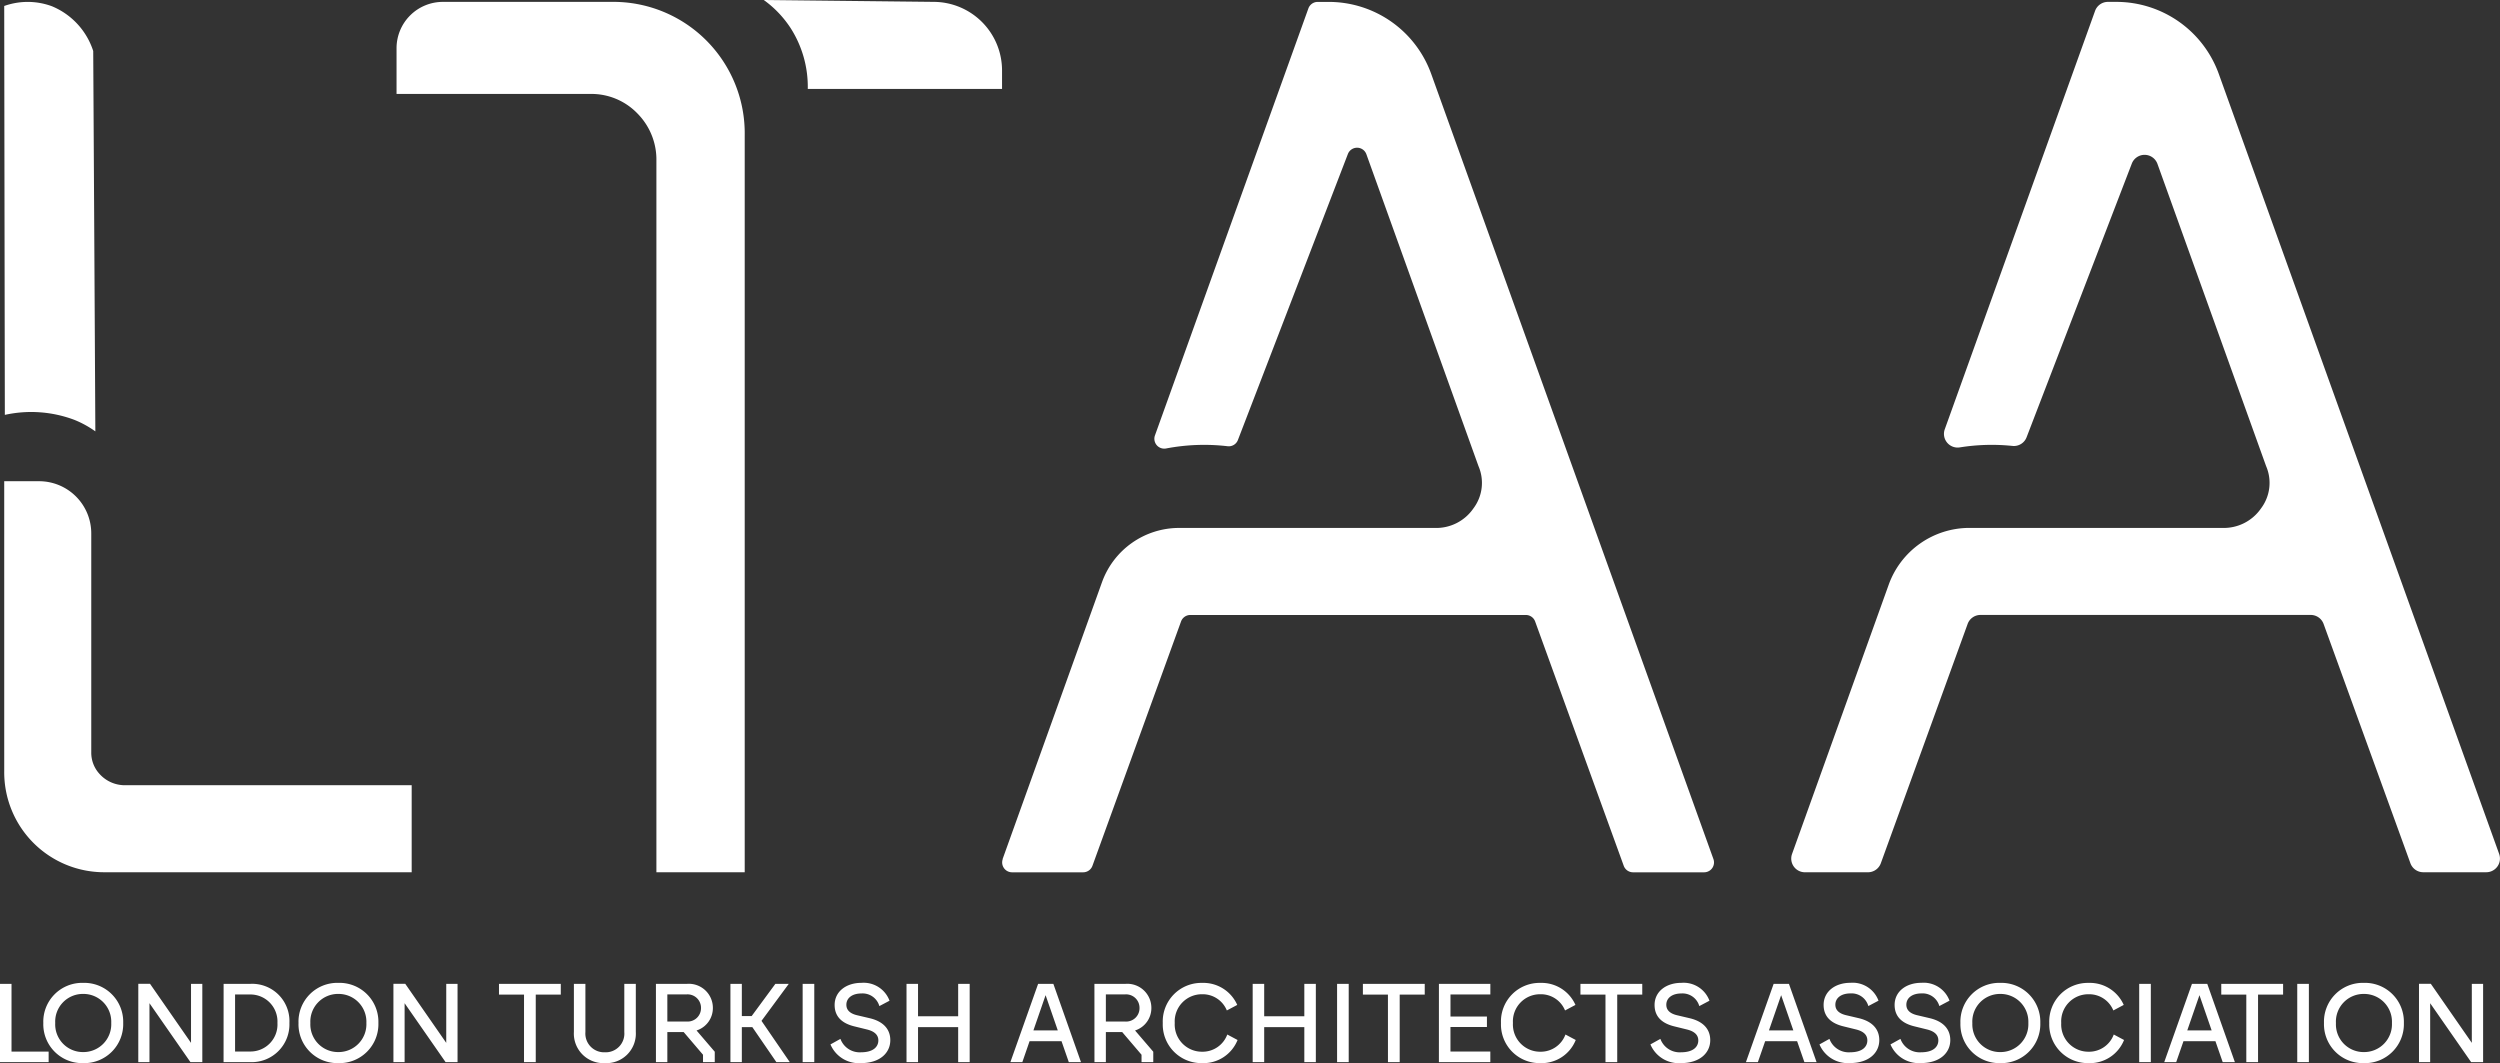<svg xmlns="http://www.w3.org/2000/svg" width="225.749" height="96" viewBox="0 0 225.749 96"><rect x="0" y="0" width="225.749" height="96" fill="#333333" stroke="none"/><g transform="translate(-2392.223 -4300.001)"><path d="M2.418.677A6.313,6.313,0,0,1,6.723.7a6.551,6.551,0,0,1,3.732,4.044q.1,17.172.192,34.346a8.974,8.974,0,0,0-1.916-1.048A11.058,11.058,0,0,0,2.474,37.6Q2.443,19.138,2.418.677m0,42.914H5.567A4.711,4.711,0,0,1,10.278,48.3V68.081a2.825,2.825,0,0,0,.74,1.935,3.078,3.078,0,0,0,2.337,1.027H39.211V78.9H11.531a9.026,9.026,0,0,1-9.112-9.136Z" transform="translate(2390.186 4299.864)" fill="#fff"/><path d="M66.355,8.486V4.354A4.184,4.184,0,0,1,70.539.171H85.72A11.869,11.869,0,0,1,97.794,12.244V78.766H89.82V14.523a5.92,5.92,0,0,0-1.709-4.271,5.765,5.765,0,0,0-4.329-1.766Zm37.134-.456a9.844,9.844,0,0,0-1.564-5.515A9.552,9.552,0,0,0,99.514,0l15.323.17a6.194,6.194,0,0,1,6.194,6.194V8.03Z" transform="translate(2361.676 4300)" fill="#fff"/><path d="M165.084,77.709l8.974-25a7.405,7.405,0,0,1,6.97-4.9h23.04a4.077,4.077,0,0,0,3.53-1.766,3.828,3.828,0,0,0,.456-3.816L197.932,14.066a.892.892,0,0,0-1.672-.018l-9.928,25.818a.882.882,0,0,1-.921.566,18.28,18.28,0,0,0-5.558.2.892.892,0,0,1-1.014-1.175Q185.766,20.176,192.694.9a.891.891,0,0,1,.839-.59h1a9.834,9.834,0,0,1,9.255,6.508l25.482,70.894a.892.892,0,0,1-.839,1.194h-6.422a.892.892,0,0,1-.838-.587l-8-22.061a.892.892,0,0,0-.838-.588h-30.3a.892.892,0,0,0-.838.588l-8,22.061a.892.892,0,0,1-.838.587h-6.422a.892.892,0,0,1-.839-1.193" transform="translate(2317.675 4299.864)" fill="#fff"/><path d="M293.719,77.249l8.727-24.311a7.749,7.749,0,0,1,7.294-5.131h22.8a4.079,4.079,0,0,0,3.53-1.766,3.828,3.828,0,0,0,.455-3.817l-9.81-27.288a1.236,1.236,0,0,0-2.316-.025l-9.5,24.71a1.228,1.228,0,0,1-1.275.783,18.274,18.274,0,0,0-4.75.131,1.234,1.234,0,0,1-1.364-1.635L321.081,1.124a1.235,1.235,0,0,1,1.162-.817H323a9.834,9.834,0,0,1,9.255,6.508l25.316,70.434A1.236,1.236,0,0,1,356.41,78.9h-5.692a1.236,1.236,0,0,1-1.162-.815L341.718,56.48a1.235,1.235,0,0,0-1.161-.814H310.736a1.235,1.235,0,0,0-1.162.814l-7.838,21.608a1.236,1.236,0,0,1-1.161.815h-5.693a1.236,1.236,0,0,1-1.163-1.653" transform="translate(2260.325 4299.864)" fill="#fff"/><path d="M1.731-5.76H6.123v-.949H2.771v-6.118H1.731Zm7.511.091a3.52,3.52,0,0,0,3.614-3.624,3.515,3.515,0,0,0-3.614-3.624,3.506,3.506,0,0,0-3.6,3.624A3.512,3.512,0,0,0,9.242-5.67ZM6.718-9.294a2.5,2.5,0,0,1,2.524-2.625,2.513,2.513,0,0,1,2.534,2.625A2.513,2.513,0,0,1,9.242-6.669,2.5,2.5,0,0,1,6.718-9.294Zm7.5,3.534h1.01v-5.321l3.7,5.321H20v-7.067h-1.02V-7.5l-3.7-5.331H14.22Zm7.7,0h2.413a3.409,3.409,0,0,0,3.534-3.534,3.365,3.365,0,0,0-3.534-3.534H21.923Zm1.04-.959v-5.149h1.312a2.444,2.444,0,0,1,2.514,2.574A2.438,2.438,0,0,1,24.275-6.72Zm9.319,1.05A3.52,3.52,0,0,0,35.9-9.294a3.515,3.515,0,0,0-3.614-3.624,3.506,3.506,0,0,0-3.6,3.624A3.512,3.512,0,0,0,32.281-5.67ZM29.757-9.294a2.5,2.5,0,0,1,2.524-2.625,2.513,2.513,0,0,1,2.534,2.625,2.513,2.513,0,0,1-2.534,2.625A2.5,2.5,0,0,1,29.757-9.294Zm7.5,3.534h1.01v-5.321l3.7,5.321h1.08v-7.067h-1.02V-7.5l-3.7-5.331h-1.07Zm11.792,0h1.06v-6.1h2.261v-.969H46.789v.969h2.261Zm7.289.091a2.668,2.668,0,0,0,2.807-2.817v-4.341h-1.04v4.351A1.686,1.686,0,0,1,56.34-6.649a1.692,1.692,0,0,1-1.747-1.827v-4.351h-1.04v4.341A2.668,2.668,0,0,0,56.34-5.67Zm4.624-.091h1.03V-8.476h1.474l1.747,2.049v.666h1.06V-6.7L64.629-8.618a2.122,2.122,0,0,0,1.474-2.06,2.172,2.172,0,0,0-2.342-2.15h-2.8Zm1.03-3.665v-2.453H63.75a1.214,1.214,0,0,1,1.282,1.212A1.209,1.209,0,0,1,63.75-9.425ZM71.837-5.76h1.212L70.494-9.486l2.463-3.342H71.746L69.606-9.92h-.888v-2.908h-1.03V-5.76h1.03V-8.92h.949Zm2.373,0h1.05v-7.067H74.21Zm5.27-.888A1.855,1.855,0,0,1,77.622-7.86l-.9.5A2.776,2.776,0,0,0,79.46-5.67c1.757,0,2.665-.949,2.665-2.07,0-.959-.586-1.676-1.827-1.979l-1.161-.273c-.6-.141-.979-.434-.979-.949,0-.616.535-1.02,1.363-1.02a1.572,1.572,0,0,1,1.615,1.141l.919-.485a2.49,2.49,0,0,0-2.534-1.615c-1.373,0-2.423.777-2.423,2,0,1.111.747,1.686,1.807,1.938l1.111.273c.656.162,1.03.475,1.03.989C81.045-7.164,80.611-6.649,79.48-6.649Zm8.773.888h1.04v-7.067h-1.04V-9.9H84.629v-2.928h-1.04V-5.76h1.04V-8.92h3.624Zm4.715,0h1.08L94.7-7.648h2.887l.656,1.888h1.1l-2.494-7.067H95.472Zm2.08-2.867,1.1-3.18,1.1,3.18ZM100.56-5.76h1.03V-8.476h1.474l1.747,2.049v.666h1.06V-6.7l-1.646-1.918a2.122,2.122,0,0,0,1.474-2.06,2.172,2.172,0,0,0-2.342-2.15h-2.8Zm1.03-3.665v-2.453h1.757a1.214,1.214,0,0,1,1.282,1.212,1.209,1.209,0,0,1-1.282,1.242Zm8.693,3.756a3.326,3.326,0,0,0,3.2-2.09l-.929-.495A2.374,2.374,0,0,1,110.283-6.7a2.457,2.457,0,0,1-2.473-2.595,2.451,2.451,0,0,1,2.473-2.595,2.353,2.353,0,0,1,2.231,1.464l.939-.5a3.345,3.345,0,0,0-3.17-1.989,3.483,3.483,0,0,0-3.554,3.624A3.489,3.489,0,0,0,110.283-5.67Zm9.228-.091h1.04v-7.067h-1.04V-9.9h-3.624v-2.928h-1.04V-5.76h1.04V-8.92h3.624Zm2.958,0h1.05v-7.067h-1.05Zm4.594,0h1.06v-6.1h2.261v-.969H124.8v.969h2.261Zm4.6,0h4.644V-6.72h-3.6V-8.931H136V-9.88h-3.291v-1.989h3.6v-.959h-4.644Zm9.157.091a3.326,3.326,0,0,0,3.2-2.09l-.929-.495A2.374,2.374,0,0,1,140.823-6.7a2.457,2.457,0,0,1-2.474-2.595,2.451,2.451,0,0,1,2.474-2.595,2.353,2.353,0,0,1,2.231,1.464l.939-.5a3.345,3.345,0,0,0-3.17-1.989,3.483,3.483,0,0,0-3.554,3.624A3.489,3.489,0,0,0,140.823-5.67Zm5.886-.091h1.06v-6.1h2.261v-.969h-5.583v.969h2.261Zm6.815-.888a1.855,1.855,0,0,1-1.858-1.212l-.9.5A2.776,2.776,0,0,0,153.5-5.67c1.757,0,2.665-.949,2.665-2.07,0-.959-.586-1.676-1.827-1.979l-1.161-.273c-.6-.141-.979-.434-.979-.949,0-.616.535-1.02,1.363-1.02a1.572,1.572,0,0,1,1.615,1.141l.919-.485a2.49,2.49,0,0,0-2.534-1.615c-1.373,0-2.423.777-2.423,2,0,1.111.747,1.686,1.807,1.938l1.111.273c.656.162,1.03.475,1.03.989C155.088-7.164,154.654-6.649,153.524-6.649Zm5.866.888h1.08l.656-1.888h2.887l.656,1.888h1.1l-2.494-7.067h-1.383Zm2.08-2.867,1.1-3.18,1.1,3.18Zm7.32,1.979a1.855,1.855,0,0,1-1.858-1.212l-.9.5a2.776,2.776,0,0,0,2.736,1.686c1.757,0,2.665-.949,2.665-2.07,0-.959-.586-1.676-1.827-1.979l-1.161-.273c-.6-.141-.979-.434-.979-.949,0-.616.535-1.02,1.363-1.02a1.572,1.572,0,0,1,1.615,1.141l.919-.485a2.49,2.49,0,0,0-2.534-1.615c-1.373,0-2.423.777-2.423,2,0,1.111.747,1.686,1.807,1.938l1.111.273c.656.162,1.03.475,1.03.989C170.354-7.164,169.919-6.649,168.789-6.649Zm6.411,0a1.855,1.855,0,0,1-1.858-1.212l-.9.5a2.776,2.776,0,0,0,2.736,1.686c1.757,0,2.665-.949,2.665-2.07,0-.959-.586-1.676-1.827-1.979l-1.161-.273c-.6-.141-.979-.434-.979-.949,0-.616.535-1.02,1.363-1.02a1.572,1.572,0,0,1,1.615,1.141l.919-.485a2.49,2.49,0,0,0-2.534-1.615c-1.373,0-2.423.777-2.423,2,0,1.111.747,1.686,1.807,1.938l1.111.273c.656.162,1.03.475,1.03.989C176.764-7.164,176.33-6.649,175.2-6.649Zm7.158.979a3.521,3.521,0,0,0,3.614-3.624,3.515,3.515,0,0,0-3.614-3.624,3.506,3.506,0,0,0-3.6,3.624A3.512,3.512,0,0,0,182.358-5.67Zm-2.524-3.624a2.5,2.5,0,0,1,2.524-2.625,2.513,2.513,0,0,1,2.534,2.625,2.513,2.513,0,0,1-2.534,2.625A2.5,2.5,0,0,1,179.834-9.294Zm10.5,3.624a3.326,3.326,0,0,0,3.2-2.09l-.929-.495A2.374,2.374,0,0,1,190.333-6.7a2.457,2.457,0,0,1-2.474-2.595,2.451,2.451,0,0,1,2.474-2.595,2.353,2.353,0,0,1,2.231,1.464l.939-.5a3.345,3.345,0,0,0-3.17-1.989,3.483,3.483,0,0,0-3.554,3.624A3.489,3.489,0,0,0,190.333-5.67ZM194.9-5.76h1.05v-7.067H194.9Zm2.261,0h1.08l.656-1.888h2.887l.656,1.888h1.1l-2.494-7.067h-1.383Zm2.08-2.867,1.1-3.18,1.1,3.18Zm5.331,2.867h1.06v-6.1h2.262v-.969h-5.583v.969h2.261Zm4.6,0h1.05v-7.067h-1.05Zm6.017.091A3.52,3.52,0,0,0,218.8-9.294a3.515,3.515,0,0,0-3.614-3.624,3.506,3.506,0,0,0-3.6,3.624A3.512,3.512,0,0,0,215.19-5.67Zm-2.524-3.624a2.5,2.5,0,0,1,2.524-2.625,2.513,2.513,0,0,1,2.534,2.625,2.513,2.513,0,0,1-2.534,2.625A2.5,2.5,0,0,1,212.666-9.294Zm7.5,3.534h1.01v-5.321l3.7,5.321h1.08v-7.067h-1.02V-7.5l-3.7-5.331h-1.07Z" transform="translate(2390.492 4401.671)" fill="#fff"/></g></svg>